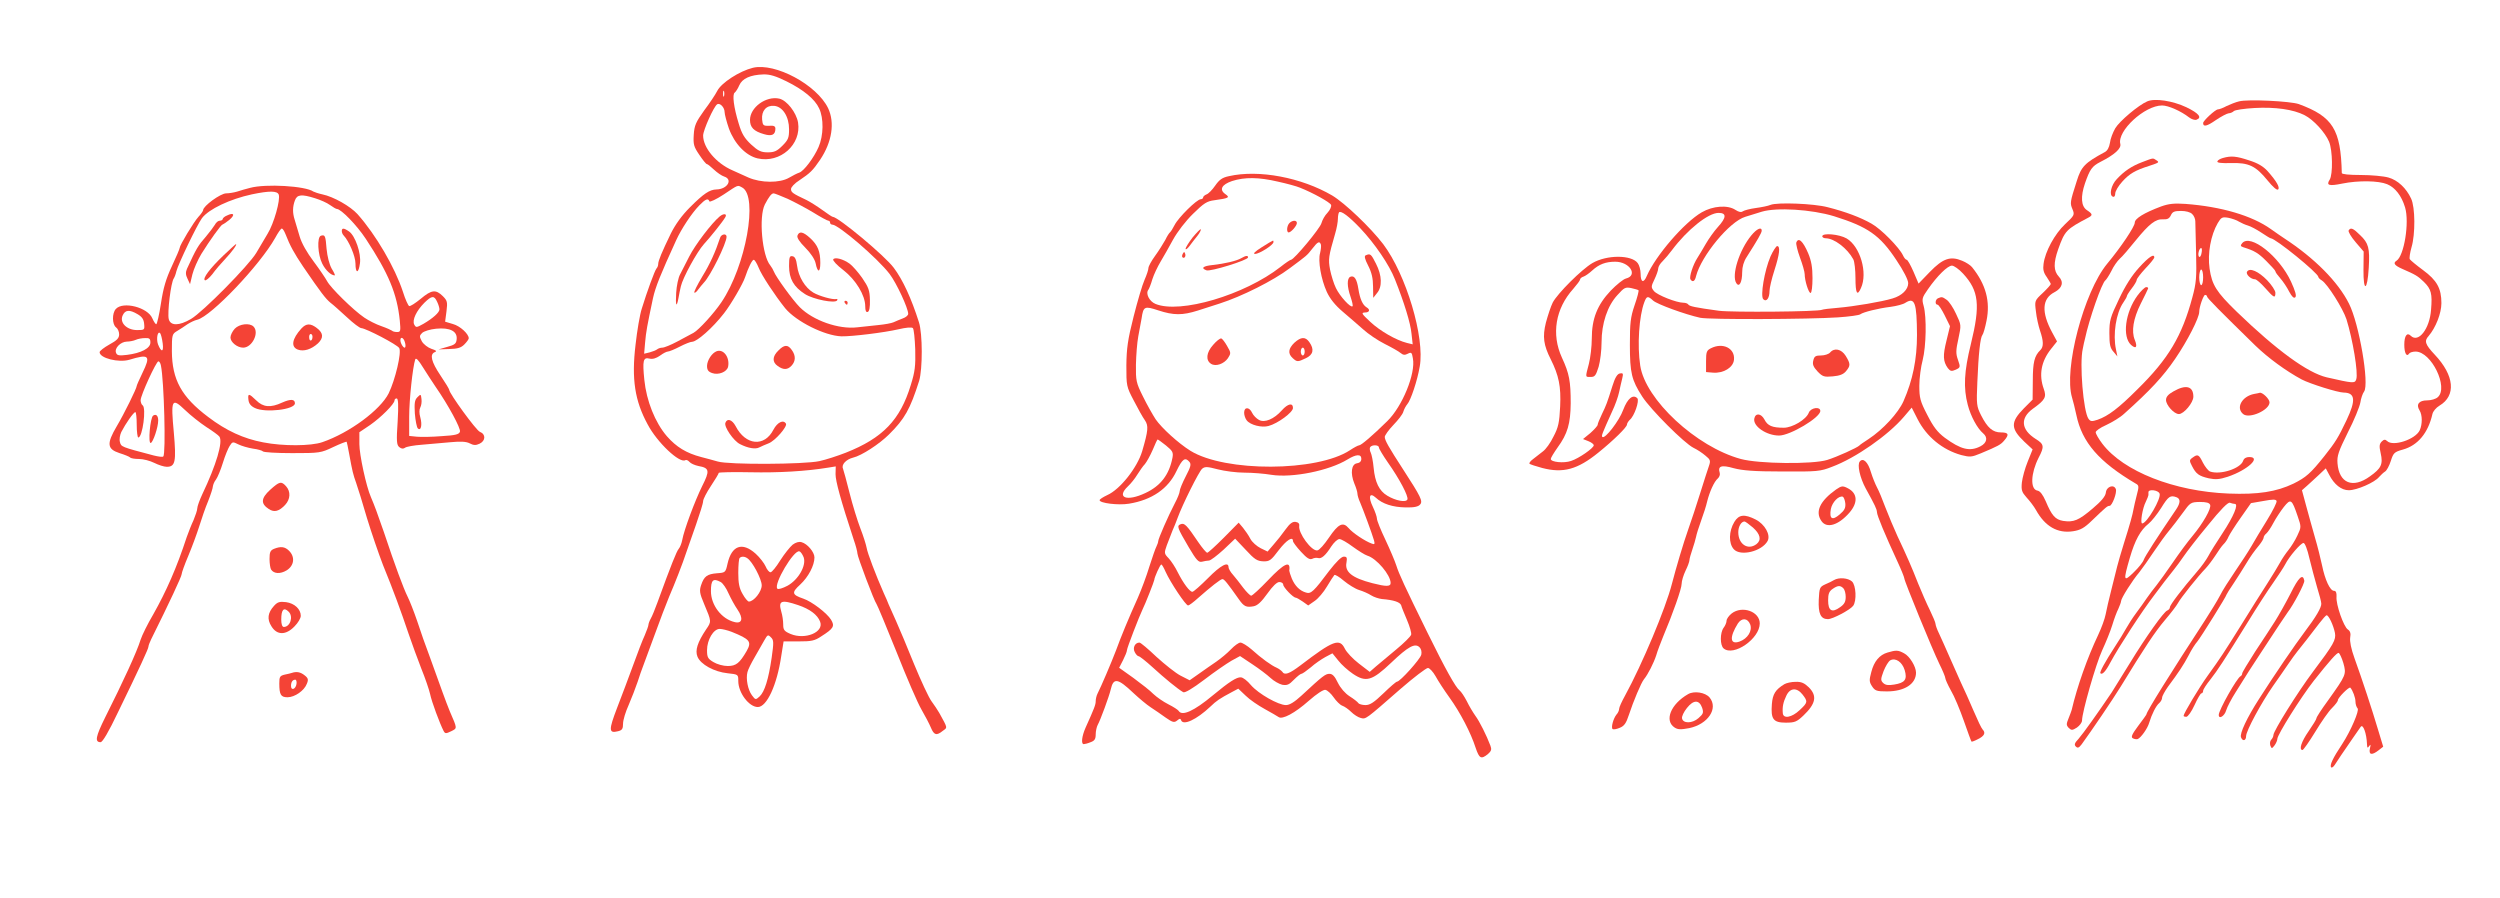 <?xml version="1.0" standalone="no"?>
<!DOCTYPE svg PUBLIC "-//W3C//DTD SVG 20010904//EN"
 "http://www.w3.org/TR/2001/REC-SVG-20010904/DTD/svg10.dtd">
<svg version="1.0" xmlns="http://www.w3.org/2000/svg"
 width="1280pt" height="460pt" viewBox="0 0 1280 460"
 preserveAspectRatio="xMidYMid meet">
<g transform="translate(0,460) scale(0.1,-0.1)"
fill="#f44336" stroke="none">
<path d="M3855 4253 c-69 -17 -162 -77 -183 -119 -9 -18 -39 -63 -67 -100 -42
-59 -50 -76 -53 -124 -3 -49 0 -61 28 -102 18 -27 35 -48 39 -48 4 0 20 -13
37 -29 16 -15 39 -31 52 -35 46 -15 16 -65 -40 -66 -35 -1 -65 -21 -135 -91
-42 -42 -75 -88 -98 -134 -46 -95 -65 -140 -65 -157 0 -8 -4 -18 -9 -23 -9
-11 -48 -117 -75 -205 -10 -30 -24 -113 -32 -185 -21 -175 -4 -287 62 -408 49
-93 164 -201 193 -183 5 3 14 -1 21 -9 7 -8 27 -17 46 -21 57 -10 59 -24 19
-103 -37 -75 -93 -225 -102 -276 -3 -16 -11 -37 -18 -45 -11 -13 -38 -80 -109
-275 -12 -33 -27 -70 -34 -82 -7 -12 -12 -27 -12 -32 0 -6 -9 -30 -19 -54 -11
-23 -37 -91 -59 -152 -22 -60 -59 -159 -82 -218 -44 -115 -44 -133 4 -121 21
5 26 12 26 39 0 18 13 61 29 96 15 35 36 89 46 119 10 30 21 64 26 75 4 11 31
83 59 160 28 77 62 167 76 200 29 67 69 169 89 230 8 22 30 85 49 140 19 55
36 108 36 119 0 10 18 45 40 78 22 33 40 63 40 67 0 3 73 5 162 3 144 -3 285
5 400 24 l37 6 -1 -40 c0 -35 26 -131 93 -335 11 -31 19 -63 19 -71 0 -16 86
-244 98 -259 5 -7 51 -118 103 -247 51 -129 108 -261 127 -293 18 -31 40 -73
48 -92 16 -39 29 -43 61 -17 25 18 26 12 -18 92 -8 14 -26 41 -40 60 -14 19
-54 105 -89 190 -34 85 -76 184 -92 220 -16 36 -33 74 -38 85 -4 11 -15 37
-25 58 -41 93 -84 206 -88 233 -3 16 -17 61 -32 99 -15 39 -40 120 -55 180
-15 61 -31 117 -34 126 -9 20 16 47 52 56 43 10 134 69 184 119 80 79 108 129
154 274 18 60 18 241 -1 300 -39 123 -83 218 -129 279 -46 62 -285 261 -313
261 -3 0 -27 16 -53 35 -26 19 -63 42 -81 51 -70 33 -79 39 -79 56 0 10 19 30
43 45 55 37 68 49 106 105 61 91 76 190 41 264 -58 120 -271 234 -385 207z
m171 -69 c87 -43 146 -91 168 -139 24 -50 23 -139 -3 -198 -24 -55 -75 -123
-99 -131 -10 -3 -33 -15 -52 -26 -48 -28 -144 -27 -208 1 -26 12 -63 28 -82
37 -83 36 -150 115 -150 178 0 27 55 150 72 160 14 9 38 -16 38 -40 0 -11 10
-49 22 -84 29 -79 87 -139 147 -153 116 -26 225 71 207 184 -9 51 -57 113 -96
122 -68 15 -150 -45 -150 -109 0 -38 19 -58 72 -73 40 -12 58 -3 58 28 0 13
-8 17 -32 15 -30 -1 -33 2 -36 32 -4 45 22 74 62 70 44 -4 76 -56 76 -120 0
-43 -4 -54 -34 -84 -28 -28 -42 -34 -75 -34 -34 0 -49 7 -85 40 -34 32 -48 54
-64 108 -25 81 -34 150 -20 158 5 4 16 20 23 37 15 35 57 54 124 56 33 1 64
-9 117 -35z m-319 -76 c-3 -7 -5 -2 -5 12 0 14 2 19 5 13 2 -7 2 -19 0 -25z
m93 -468 c83 -45 19 -402 -106 -587 -39 -58 -116 -142 -143 -157 -14 -7 -52
-28 -84 -45 -32 -17 -66 -31 -76 -31 -9 0 -21 -4 -27 -9 -5 -4 -22 -11 -37
-15 l-29 -7 5 58 c5 56 10 83 40 225 13 59 38 121 119 298 26 57 79 138 118
178 32 33 46 39 52 21 2 -5 35 10 73 35 78 52 70 49 95 36z m233 -58 c34 -16
93 -47 131 -70 37 -23 72 -42 77 -42 5 0 9 -4 9 -10 0 -5 5 -10 11 -10 32 0
233 -173 294 -253 35 -46 95 -175 95 -204 0 -7 -12 -18 -27 -23 -16 -6 -37
-15 -48 -20 -11 -5 -45 -11 -75 -14 -30 -3 -81 -9 -112 -12 -94 -11 -225 35
-293 103 -36 36 -123 156 -133 183 -3 8 -11 22 -18 31 -42 49 -60 249 -28 312
21 40 34 57 45 57 5 0 37 -13 72 -28z m-149 -352 c15 -39 84 -143 136 -208 56
-68 202 -141 288 -144 55 -1 218 19 292 36 38 9 68 12 74 6 5 -5 10 -54 12
-109 2 -84 -1 -113 -23 -183 -54 -178 -143 -271 -333 -346 -41 -16 -102 -36
-135 -43 -78 -17 -464 -19 -520 -2 -22 6 -60 17 -85 23 -76 20 -127 51 -176
107 -60 70 -104 180 -115 288 -10 99 -6 117 26 109 16 -4 34 1 54 15 16 12 34
21 40 21 7 0 34 11 61 25 27 14 55 25 63 25 25 0 106 71 164 146 36 46 97 151
108 185 16 48 36 89 44 89 5 0 16 -18 25 -40z"/>
<path d="M3685 3492 c-42 -35 -126 -146 -156 -205 -17 -34 -38 -75 -47 -92 -9
-16 -18 -59 -20 -95 -4 -66 2 -79 12 -25 3 17 8 43 12 59 10 44 82 176 118
216 34 37 98 117 109 137 12 19 -7 22 -28 5z"/>
<path d="M3687 3383 c-24 -73 -52 -135 -92 -200 -25 -42 -43 -78 -40 -81 3 -3
12 4 20 16 9 11 21 27 28 34 34 34 117 202 117 236 0 18 -27 14 -33 -5z"/>
<path d="M4083 3394 c-4 -10 10 -32 40 -62 28 -28 49 -60 53 -80 10 -50 24
-49 24 2 0 59 -13 91 -52 127 -36 33 -56 37 -65 13z"/>
<path d="M4040 3238 c0 -66 24 -107 82 -144 43 -27 154 -49 164 -32 3 5 2 8
-3 7 -18 -5 -89 15 -119 33 -42 25 -76 81 -83 138 -4 32 -11 46 -23 48 -15 3
-18 -4 -18 -50z"/>
<path d="M4266 3272 c-3 -6 20 -31 52 -55 64 -50 112 -129 112 -185 0 -23 4
-32 13 -29 8 3 12 24 11 61 -1 49 -7 65 -39 112 -21 30 -50 63 -65 74 -33 24
-76 35 -84 22z"/>
<path d="M4325 3050 c3 -5 8 -10 11 -10 2 0 4 5 4 10 0 6 -5 10 -11 10 -5 0
-7 -4 -4 -10z"/>
<path d="M3985 2805 c-31 -30 -32 -59 -3 -79 29 -21 51 -20 71 2 21 23 22 51
1 80 -20 29 -39 28 -69 -3z"/>
<path d="M3670 2802 c-25 -9 -49 -46 -50 -75 0 -21 6 -30 26 -37 32 -12 77 6
82 33 9 47 -23 91 -58 79z"/>
<path d="M3714 2435 c-8 -20 42 -93 75 -109 41 -21 79 -27 98 -17 10 5 32 15
48 21 33 12 98 87 89 101 -13 22 -44 7 -64 -31 -46 -90 -143 -81 -194 19 -18
33 -43 41 -52 16z"/>
<path d="M10994 4081 c-45 -19 -143 -102 -164 -138 -12 -21 -25 -54 -27 -74
-4 -24 -13 -41 -27 -48 -102 -55 -120 -74 -143 -148 -35 -109 -35 -113 -22
-144 12 -29 10 -32 -38 -77 -53 -50 -102 -140 -110 -203 -4 -28 0 -45 16 -67
11 -17 21 -33 21 -36 0 -4 -19 -25 -41 -46 -42 -39 -42 -40 -35 -95 3 -30 13
-74 21 -98 18 -53 19 -82 2 -99 -31 -30 -39 -63 -39 -157 l-1 -97 -44 -44
c-70 -71 -69 -104 1 -171 l43 -40 -25 -62 c-14 -34 -27 -82 -30 -107 -4 -40 0
-50 24 -77 16 -17 38 -46 48 -64 47 -85 111 -121 190 -109 38 6 57 16 98 56
73 70 78 74 89 74 13 0 39 68 32 86 -10 26 -48 13 -51 -18 -2 -19 -23 -44 -68
-82 -72 -61 -97 -71 -151 -63 -40 7 -58 27 -89 101 -15 34 -29 52 -42 54 -38
6 -35 88 6 169 30 57 28 69 -16 96 -74 47 -80 106 -14 154 64 46 71 60 56 102
-26 72 -13 141 37 204 l31 39 -25 46 c-56 104 -52 173 12 206 40 21 49 52 22
80 -27 29 -28 69 -3 140 34 95 41 102 153 161 25 13 24 19 -6 39 -30 20 -33
69 -10 137 25 72 36 88 79 110 73 37 108 69 102 92 -17 66 124 197 214 197 32
0 97 -29 138 -61 13 -10 30 -15 38 -12 30 11 12 33 -52 64 -70 33 -161 47
-200 30z"/>
<path d="M11464 4081 c-17 -4 -45 -15 -64 -24 -18 -10 -38 -17 -44 -17 -13 0
-76 -58 -76 -70 0 -21 19 -17 65 15 28 19 57 34 66 35 8 0 20 5 26 11 6 6 53
13 106 16 105 6 199 -7 257 -37 45 -23 105 -88 125 -136 18 -44 20 -166 3
-194 -19 -29 -4 -34 64 -20 84 17 186 15 230 -3 41 -17 74 -59 92 -119 23 -77
-5 -249 -44 -273 -19 -12 -10 -24 28 -41 71 -31 81 -37 112 -67 38 -37 44 -61
37 -143 -7 -98 -65 -172 -104 -133 -19 19 -33 0 -33 -46 0 -43 12 -65 25 -45
3 5 18 10 33 10 81 -1 169 -183 114 -233 -10 -10 -35 -17 -56 -17 -41 0 -57
-21 -38 -51 15 -24 15 -71 1 -102 -22 -47 -137 -85 -167 -55 -10 9 -16 9 -28
-3 -12 -13 -13 -24 -5 -59 13 -57 3 -78 -55 -119 -88 -64 -158 -35 -166 67 -3
38 5 61 53 158 32 62 60 131 64 153 3 21 12 47 19 56 28 38 -25 347 -77 450
-56 112 -176 233 -332 335 -12 8 -43 29 -68 47 -97 69 -253 115 -437 129 -58
4 -86 1 -125 -13 -88 -33 -135 -62 -135 -83 0 -20 -71 -126 -141 -210 -120
-145 -224 -542 -180 -686 5 -16 15 -56 22 -89 29 -140 116 -240 304 -351 17
-9 17 -15 5 -60 -7 -27 -14 -58 -16 -69 -5 -30 -19 -80 -49 -175 -15 -47 -30
-101 -35 -120 -5 -19 -18 -73 -30 -120 -12 -47 -25 -103 -29 -125 -4 -22 -21
-69 -38 -105 -56 -118 -108 -265 -136 -385 -1 -5 -9 -25 -16 -43 -12 -29 -12
-35 1 -49 14 -13 18 -13 42 2 14 10 26 26 26 36 0 42 71 290 103 359 19 41 43
100 52 130 9 30 23 68 31 83 7 16 14 34 14 40 1 15 56 103 94 148 15 19 48 66
74 105 26 39 61 87 77 106 17 20 48 61 70 91 39 54 41 56 88 57 33 0 49 -4 53
-15 7 -18 -36 -94 -91 -160 -23 -27 -68 -88 -100 -135 -32 -47 -70 -99 -84
-117 -14 -17 -36 -46 -49 -65 -12 -18 -37 -53 -55 -77 -18 -24 -41 -60 -52
-80 -11 -20 -36 -61 -56 -91 -52 -80 -80 -132 -75 -137 9 -10 27 9 51 55 43
80 162 263 225 345 16 21 39 52 52 69 13 16 34 44 48 61 14 17 36 48 50 68 14
21 69 93 124 159 67 83 103 119 113 116 8 -3 19 -6 25 -6 21 0 -6 -64 -62
-149 -31 -47 -65 -101 -74 -119 -9 -17 -35 -54 -59 -81 -74 -86 -137 -168
-137 -180 0 -6 -6 -14 -14 -17 -18 -7 -108 -133 -191 -269 -37 -60 -79 -128
-93 -150 -68 -101 -147 -212 -170 -238 -20 -21 -23 -30 -14 -39 10 -10 16 -7
30 11 51 70 157 226 199 294 126 206 175 280 229 344 29 34 58 72 65 85 13 25
103 138 142 178 13 14 35 43 50 66 14 22 32 48 41 57 9 8 21 26 26 39 6 13 34
57 63 98 l52 74 64 11 c48 9 64 9 67 0 3 -6 -19 -50 -48 -97 -29 -47 -66 -108
-81 -135 -15 -26 -53 -84 -83 -128 -30 -44 -66 -100 -78 -125 -13 -25 -48 -82
-77 -127 -173 -265 -299 -467 -299 -480 0 -2 -19 -29 -42 -59 -32 -43 -39 -58
-28 -64 7 -4 19 -6 25 -4 17 7 51 55 59 84 13 43 35 87 51 100 8 7 15 19 15
28 0 8 14 33 30 56 55 74 79 110 106 161 14 28 34 59 44 70 17 20 150 233 150
241 0 2 17 29 38 60 20 31 47 72 59 93 29 48 44 68 71 101 12 15 22 32 22 38
0 5 6 15 14 21 8 7 24 31 36 54 12 23 36 59 53 81 36 45 41 41 71 -47 19 -55
19 -56 -2 -100 -11 -24 -32 -57 -45 -73 -13 -16 -33 -45 -43 -64 -10 -19 -41
-69 -67 -110 -27 -41 -86 -136 -132 -210 -92 -147 -103 -164 -172 -260 -44
-61 -123 -193 -123 -205 0 -3 6 -5 14 -5 8 0 27 27 42 60 15 33 31 60 35 60 5
0 9 6 9 13 0 7 17 33 38 59 38 49 63 87 194 298 42 69 99 157 126 195 27 39
55 81 62 95 20 40 80 110 94 110 7 0 20 -33 30 -78 10 -42 28 -108 39 -147 12
-38 22 -77 22 -85 2 -19 -28 -70 -85 -145 -49 -65 -157 -223 -234 -344 -61
-95 -100 -177 -92 -196 8 -22 26 -18 26 6 0 27 78 171 138 257 26 37 61 87 77
111 17 25 38 54 47 65 20 25 71 89 113 145 17 22 33 40 37 41 11 0 35 -51 43
-91 6 -35 -6 -57 -113 -199 -78 -104 -202 -303 -202 -323 0 -7 -5 -18 -11 -24
-7 -7 -8 -20 -5 -30 7 -17 8 -17 22 1 8 11 14 26 14 33 0 21 121 214 187 298
80 101 119 145 127 142 5 -2 16 -25 24 -52 16 -58 15 -60 -79 -192 -33 -45
-59 -85 -59 -91 0 -5 -18 -34 -40 -66 -37 -53 -51 -96 -31 -96 4 0 34 42 65
93 31 51 69 106 86 122 16 16 30 34 30 40 0 13 58 71 64 64 12 -14 26 -51 26
-71 0 -13 5 -29 11 -35 10 -10 -35 -115 -78 -181 -50 -75 -67 -112 -57 -121 3
-3 11 2 18 13 6 10 21 32 33 50 12 17 39 56 59 86 21 30 39 57 41 59 12 16 30
-35 32 -89 1 -20 3 -22 11 -10 8 11 9 8 4 -12 -7 -33 9 -37 45 -9 l23 18 -27
89 c-30 101 -80 253 -120 364 -17 47 -25 86 -22 106 4 21 0 33 -12 41 -21 13
-62 129 -58 168 1 21 -3 30 -13 30 -20 0 -46 56 -61 130 -7 33 -23 98 -37 145
-13 47 -34 120 -45 162 l-21 78 25 22 c13 11 40 37 61 56 l36 34 17 -32 c26
-51 63 -80 101 -80 41 0 133 40 155 68 10 11 24 24 31 28 8 5 21 29 29 54 13
41 18 46 61 58 77 21 130 85 152 182 3 14 19 33 36 43 86 51 77 154 -24 261
-49 52 -55 70 -32 95 37 43 66 117 66 169 0 75 -23 117 -94 169 -34 25 -64 50
-68 56 -3 5 1 33 9 61 20 67 19 205 -2 249 -25 54 -69 95 -116 108 -24 7 -88
13 -141 13 -62 0 -98 4 -98 10 -5 223 -46 289 -220 353 -42 15 -262 26 -306
14z m-240 -577 c9 -8 16 -25 16 -37 0 -12 2 -86 4 -164 3 -122 1 -152 -19
-225 -53 -198 -122 -315 -282 -472 -96 -96 -149 -136 -203 -155 -30 -10 -37
-9 -47 5 -26 36 -47 283 -29 359 3 17 8 39 11 50 21 100 87 289 105 300 4 3
18 24 30 47 11 24 31 52 43 63 13 11 49 53 81 93 70 86 103 112 142 109 21 -1
31 4 39 21 8 18 18 22 52 22 24 0 48 -6 57 -16z m240 -39 c12 -7 32 -16 46
-20 14 -4 44 -20 68 -36 24 -16 45 -29 48 -29 24 0 244 -179 244 -198 0 -4 8
-12 18 -18 29 -18 108 -144 126 -199 32 -103 61 -275 50 -307 -7 -22 -15 -21
-151 10 -98 23 -256 138 -461 336 -104 101 -127 137 -139 221 -11 77 6 171 42
233 18 30 23 32 54 27 19 -4 43 -12 55 -20z m-192 -160 c-2 -14 -8 -23 -12
-20 -10 6 -1 45 10 45 4 0 5 -11 2 -25z m8 -125 c0 -22 -4 -40 -10 -40 -5 0
-10 18 -10 40 0 22 5 40 10 40 6 0 10 -18 10 -40z m20 -98 c0 -8 65 -73 247
-251 66 -64 158 -131 238 -174 42 -22 185 -67 215 -67 59 -1 63 -39 14 -142
-43 -90 -56 -111 -113 -183 -71 -89 -94 -109 -158 -141 -88 -42 -181 -57 -333
-51 -277 11 -538 113 -646 255 -19 25 -34 51 -34 59 0 7 24 24 54 37 30 14 72
39 92 58 132 118 200 191 261 281 63 92 123 210 123 240 0 26 22 87 30 87 6 0
10 -4 10 -8z m-243 -1009 c10 -24 -65 -153 -89 -153 -11 0 1 78 19 112 7 15
13 30 13 33 0 3 0 10 0 15 0 17 50 11 57 -7z m87 -19 c21 -8 20 -29 -2 -62
-100 -147 -160 -241 -166 -258 -3 -11 -26 -40 -51 -64 -53 -52 -55 -45 -20 75
26 89 54 141 96 174 14 11 43 47 64 80 37 60 47 67 79 55z"/>
<path d="M10953 3231 c-37 -40 -71 -93 -104 -163 -45 -94 -49 -109 -49 -174 0
-58 4 -76 21 -95 l20 -24 -7 35 c-17 77 0 188 38 242 10 14 18 29 18 33 0 3
11 21 25 39 14 18 25 37 25 43 0 6 20 32 45 59 25 26 45 51 45 56 0 21 -28 3
-77 -51z"/>
<path d="M10944 3087 c-63 -86 -79 -211 -33 -253 26 -23 34 -11 19 26 -18 44
-8 108 31 186 19 38 36 72 37 76 2 5 -2 8 -10 8 -7 -1 -27 -20 -44 -43z"/>
<path d="M11480 3355 c-10 -12 -9 -16 6 -21 58 -18 77 -30 118 -71 25 -25 46
-48 46 -52 0 -5 12 -21 26 -37 14 -16 34 -46 45 -68 14 -26 24 -35 31 -28 7 7
0 32 -22 80 -60 130 -208 247 -250 197z"/>
<path d="M11505 3209 c-8 -13 19 -39 41 -39 7 0 30 -20 52 -45 44 -50 52 -54
52 -24 0 11 -19 40 -42 64 -45 46 -90 66 -103 44z"/>
<path d="M11128 2596 c-27 -15 -38 -28 -38 -44 0 -26 41 -72 66 -72 25 0 74
58 74 89 0 54 -38 64 -102 27z"/>
<path d="M11541 2583 c-62 -12 -95 -71 -56 -103 31 -26 135 20 135 60 0 17
-36 52 -50 49 -3 -1 -16 -4 -29 -6z"/>
<path d="M11226 2257 c-17 -12 -17 -16 -3 -43 21 -41 35 -51 86 -63 34 -7 54
-6 97 8 101 34 174 101 110 101 -16 0 -27 -7 -31 -19 -13 -40 -118 -74 -170
-55 -9 4 -25 24 -36 45 -21 43 -27 45 -53 26z"/>
<path d="M11381 3791 c-14 -4 -26 -11 -28 -17 -3 -8 20 -10 69 -9 91 3 127
-14 188 -89 27 -33 48 -52 54 -46 10 10 -7 41 -54 94 -22 24 -50 41 -95 55
-66 22 -92 24 -134 12z"/>
<path d="M10968 3770 c-53 -20 -91 -45 -130 -87 -29 -30 -41 -83 -20 -90 7 -3
12 4 12 16 0 12 16 39 36 61 37 41 66 58 139 81 51 17 52 18 35 29 -18 12 -14
12 -72 -10z"/>
<path d="M6292 3698 c-34 -7 -49 -18 -70 -48 -15 -22 -35 -42 -44 -45 -10 -4
-18 -11 -18 -16 0 -5 -6 -9 -12 -9 -20 0 -115 -94 -134 -132 -9 -18 -20 -35
-24 -38 -4 -3 -15 -20 -24 -39 -10 -18 -33 -55 -52 -81 -19 -26 -34 -54 -34
-62 0 -9 -9 -36 -20 -61 -11 -24 -36 -109 -56 -188 -30 -118 -36 -163 -37
-250 0 -104 0 -108 38 -180 21 -41 46 -86 57 -101 19 -28 17 -52 -14 -158 -25
-84 -113 -196 -179 -225 -21 -10 -39 -21 -39 -26 0 -15 95 -27 150 -18 117 19
201 76 244 168 30 62 44 72 66 46 10 -12 6 -26 -19 -74 -17 -33 -31 -67 -31
-76 0 -8 -11 -36 -25 -62 -33 -63 -85 -182 -85 -194 0 -5 -4 -17 -9 -27 -5 -9
-21 -55 -36 -102 -14 -47 -41 -119 -59 -160 -49 -109 -85 -196 -112 -270 -24
-63 -77 -187 -95 -222 -5 -10 -9 -27 -9 -38 0 -18 -7 -36 -52 -136 -19 -43
-24 -84 -9 -84 5 0 21 4 35 10 20 7 26 16 26 40 0 17 5 38 10 48 13 22 60 150
67 182 14 62 36 58 118 -20 28 -26 66 -58 86 -71 20 -13 55 -37 77 -53 36 -25
44 -27 59 -15 13 11 17 11 20 2 10 -30 79 2 150 69 31 30 47 41 111 75 l32 17
38 -36 c20 -20 64 -50 97 -68 33 -18 65 -37 71 -41 19 -15 84 20 155 83 41 36
75 58 85 56 10 -2 29 -19 42 -38 13 -19 33 -39 44 -43 12 -4 33 -19 46 -32 14
-14 36 -28 49 -31 27 -7 23 -9 204 149 68 59 131 107 140 107 8 0 26 -19 39
-42 13 -24 45 -73 71 -109 55 -76 110 -182 134 -257 19 -56 28 -61 63 -33 18
16 20 24 13 43 -20 53 -56 125 -77 153 -12 17 -32 50 -44 75 -13 25 -29 49
-37 55 -20 15 -73 110 -164 295 -120 244 -146 301 -160 345 -7 22 -32 81 -56
132 -24 50 -43 98 -43 107 0 9 -9 36 -21 61 -25 52 -17 76 15 47 34 -32 87
-49 153 -50 44 -1 65 4 74 15 15 17 4 39 -86 178 -76 117 -95 151 -95 168 0 8
20 36 44 61 24 25 48 55 51 68 4 13 13 30 20 38 18 20 52 122 64 193 27 149
-70 472 -187 627 -65 85 -196 210 -261 249 -157 92 -376 134 -529 99z m251
-28 c46 -10 97 -24 113 -31 66 -26 154 -75 159 -88 3 -8 -5 -26 -18 -40 -14
-14 -27 -38 -31 -53 -6 -26 -141 -188 -156 -188 -4 0 -28 -16 -53 -36 -185
-145 -516 -242 -641 -190 -32 13 -52 54 -36 73 3 4 13 28 20 53 8 25 27 65 42
90 15 25 44 76 64 113 22 40 65 96 102 132 56 55 71 65 111 70 72 10 80 14 55
31 -33 23 -19 49 34 67 65 21 137 20 235 -3z m421 -238 c75 -79 149 -188 178
-262 47 -118 80 -224 85 -279 l6 -54 -29 7 c-56 14 -139 62 -188 108 -44 41
-48 47 -28 48 25 0 29 15 8 27 -19 12 -33 42 -41 93 -8 52 -21 71 -41 63 -18
-7 -18 -49 1 -103 8 -24 13 -45 10 -48 -9 -10 -65 51 -85 93 -11 22 -24 65
-30 94 -10 54 -8 68 26 185 8 26 14 61 14 75 0 15 3 30 6 34 10 10 52 -22 108
-81z m-201 -84 c2 -7 0 -26 -4 -43 -12 -40 5 -135 34 -199 16 -35 43 -69 82
-102 32 -27 79 -68 104 -90 25 -23 75 -57 111 -75 36 -18 73 -39 82 -47 12
-10 21 -11 36 -3 18 9 21 7 26 -24 15 -77 -54 -246 -131 -321 -75 -74 -134
-124 -144 -124 -5 0 -26 -11 -47 -25 -168 -111 -639 -113 -817 -3 -61 38 -147
116 -178 161 -15 23 -45 76 -65 117 -35 70 -37 81 -36 163 1 48 6 113 12 145
6 31 14 73 17 92 9 62 15 64 85 41 79 -26 124 -26 203 -1 34 11 85 27 112 36
112 36 273 116 359 181 90 67 86 63 116 101 27 35 36 39 43 20z m-793 -1029
c34 -28 38 -35 33 -63 -17 -87 -61 -144 -138 -180 -97 -46 -152 -24 -89 35 14
13 35 39 47 59 12 19 29 44 39 54 9 11 27 43 40 73 12 29 23 53 25 53 2 0 22
-14 43 -31z m1090 -10 c0 -6 21 -41 46 -77 60 -85 106 -173 100 -189 -7 -17
-60 -7 -103 19 -42 25 -63 69 -70 143 -3 33 -10 68 -15 78 -5 9 -6 22 -3 27 8
14 45 13 45 -1z m-90 -58 c0 -13 -8 -21 -22 -23 -29 -4 -35 -51 -14 -103 9
-21 16 -44 16 -52 0 -8 6 -29 14 -46 15 -35 61 -159 71 -194 5 -19 3 -22 -12
-16 -34 12 -98 55 -118 79 -29 34 -53 22 -101 -49 -23 -34 -49 -64 -59 -65
-29 -6 -99 89 -93 126 2 11 -5 18 -19 20 -15 2 -29 -8 -52 -40 -17 -24 -44
-58 -61 -77 l-30 -35 -35 17 c-20 10 -44 31 -53 48 -9 18 -27 43 -38 57 l-22
26 -76 -77 c-42 -42 -80 -77 -85 -77 -5 0 -25 24 -45 53 -60 89 -72 101 -91
93 -21 -8 -18 -17 42 -119 39 -66 50 -77 67 -73 12 3 28 6 36 6 8 0 42 26 75
56 l59 56 54 -57 c45 -49 59 -58 90 -59 32 -1 40 5 79 57 40 52 73 73 73 47 0
-6 18 -30 41 -55 31 -34 45 -42 58 -36 9 5 22 6 29 4 17 -6 39 13 68 59 14 21
32 38 42 38 9 0 40 -18 68 -39 29 -21 62 -42 75 -46 47 -14 119 -99 119 -140
0 -19 -23 -19 -93 -1 -105 27 -143 58 -133 106 4 25 2 30 -14 30 -12 0 -39
-27 -74 -72 -80 -107 -94 -120 -119 -112 -32 9 -57 34 -73 72 -7 18 -13 36
-13 40 8 54 -25 39 -108 -48 -42 -44 -81 -80 -87 -80 -6 1 -24 19 -41 41 -16
22 -40 52 -52 66 -13 14 -23 32 -23 39 0 31 -40 10 -105 -56 -38 -38 -74 -70
-80 -70 -14 0 -46 43 -75 100 -12 25 -33 57 -46 71 -24 25 -24 27 -10 67 9 24
22 57 29 75 8 17 20 48 27 67 24 66 109 237 125 250 14 12 27 11 80 -3 35 -9
96 -17 137 -17 40 0 102 -5 137 -11 107 -17 297 21 391 79 44 27 70 28 70 3z
m-1002 -579 c25 -55 103 -172 115 -172 5 0 28 17 51 38 66 58 115 97 125 97 9
0 25 -20 83 -102 27 -39 39 -44 77 -37 20 4 40 23 70 65 27 38 49 59 61 59 11
0 20 -6 20 -13 0 -14 51 -67 64 -67 4 0 20 -9 36 -20 l28 -20 33 23 c18 12 46
45 63 74 17 28 34 55 38 59 4 3 26 -10 49 -30 23 -19 58 -41 78 -47 20 -6 47
-18 61 -27 14 -9 39 -17 55 -19 62 -5 93 -16 99 -32 2 -9 16 -43 30 -76 14
-33 24 -67 21 -75 -3 -9 -37 -43 -76 -75 -39 -33 -86 -72 -104 -87 l-32 -28
-56 43 c-30 23 -62 57 -71 75 -27 56 -59 44 -228 -85 -57 -43 -81 -52 -93 -32
-4 5 -17 15 -28 20 -28 12 -78 48 -129 94 -22 19 -48 35 -57 35 -9 0 -31 -16
-49 -35 -18 -19 -52 -47 -75 -63 -23 -16 -63 -43 -89 -62 l-47 -33 -47 24
c-25 13 -80 57 -123 96 -42 40 -81 73 -87 73 -23 0 -36 -27 -24 -49 6 -12 15
-21 20 -21 5 0 38 -26 72 -57 60 -55 127 -110 156 -127 8 -5 47 18 108 64 52
40 115 83 139 97 l44 24 63 -42 c35 -23 77 -55 93 -70 17 -16 44 -31 60 -35
25 -4 35 0 59 25 17 17 34 31 39 31 5 0 26 15 48 33 21 19 55 42 75 53 l36 19
30 -37 c16 -21 50 -51 75 -68 67 -45 98 -36 196 57 87 83 122 102 145 79 9 -9
12 -24 9 -38 -6 -24 -109 -138 -124 -138 -5 0 -36 -27 -70 -60 -48 -46 -68
-60 -92 -60 -16 0 -33 5 -36 10 -4 6 -24 22 -45 35 -23 15 -46 41 -60 69 -16
34 -28 46 -43 46 -21 0 -34 -10 -144 -112 -35 -32 -60 -48 -79 -48 -39 0 -141
58 -179 102 -18 22 -41 40 -52 40 -21 2 -61 -24 -143 -92 -97 -81 -158 -108
-175 -80 -4 6 -27 21 -53 34 -26 13 -60 37 -77 53 -16 17 -63 53 -102 82 l-73
52 20 39 c11 22 20 44 20 51 0 11 63 174 80 209 13 25 60 145 60 151 0 12 30
79 36 79 3 0 13 -17 22 -38z"/>
<path d="M6602 3458 c-14 -14 -16 -48 -4 -48 12 0 42 34 42 48 0 16 -23 15
-38 0z"/>
<path d="M6106 3384 c-20 -26 -36 -52 -36 -58 1 -6 9 0 20 14 10 14 29 38 41
53 12 15 19 30 17 33 -3 2 -21 -17 -42 -42z"/>
<path d="M6460 3334 c-35 -22 -47 -34 -34 -34 22 0 94 46 94 60 0 12 6 15 -60
-26z"/>
<path d="M6056 3301 c-4 -7 -5 -15 -2 -18 9 -9 19 4 14 18 -4 11 -6 11 -12 0z"/>
<path d="M6355 3278 c-24 -14 -84 -28 -147 -35 -49 -5 -61 -16 -31 -27 19 -8
213 52 213 66 0 11 -11 10 -35 -4z"/>
<path d="M6993 3293 c-9 -3 -6 -18 12 -53 18 -35 25 -66 25 -107 l1 -58 19 24
c28 32 26 91 -5 151 -25 50 -29 53 -52 43z"/>
<path d="M6211 2834 c-35 -39 -39 -79 -10 -97 24 -15 66 0 86 29 16 25 16 28
-4 62 -11 20 -25 38 -30 39 -6 2 -25 -13 -42 -33z"/>
<path d="M6627 2845 c-31 -30 -34 -55 -9 -78 23 -21 26 -21 68 -1 38 18 44 45
18 82 -20 29 -43 28 -77 -3z m53 -45 c0 -11 -4 -20 -10 -20 -5 0 -10 9 -10 20
0 11 5 20 10 20 6 0 10 -9 10 -20z"/>
<path d="M6563 2499 c-40 -45 -88 -65 -117 -49 -13 7 -29 23 -35 36 -14 31
-41 32 -41 1 0 -13 6 -30 13 -39 18 -24 77 -39 112 -29 48 13 125 70 125 92 0
28 -26 23 -57 -12z"/>
<path d="M1280 3638 c-19 -5 -49 -13 -66 -19 -17 -5 -42 -9 -56 -9 -29 0 -118
-65 -118 -86 0 -4 -10 -19 -23 -33 -25 -27 -97 -147 -97 -160 0 -5 -18 -47
-40 -94 -30 -64 -44 -111 -56 -191 -9 -58 -20 -106 -24 -106 -4 0 -13 14 -20
30 -23 56 -150 89 -187 48 -20 -22 -19 -79 1 -94 9 -6 16 -22 16 -36 0 -19
-11 -31 -50 -52 -27 -15 -50 -33 -50 -39 0 -31 98 -55 152 -39 102 31 111 22
67 -68 -16 -33 -29 -63 -29 -66 0 -12 -65 -144 -102 -206 -53 -90 -50 -117 14
-138 26 -8 50 -18 54 -22 4 -5 25 -8 46 -8 21 0 56 -9 78 -20 22 -11 50 -20
64 -20 44 0 49 27 36 175 -16 171 -11 181 57 116 28 -27 77 -66 109 -87 33
-21 63 -43 67 -49 20 -26 -16 -146 -87 -295 -14 -30 -26 -63 -26 -73 0 -9 -9
-36 -19 -60 -11 -23 -26 -62 -35 -87 -51 -156 -104 -276 -171 -395 -29 -49
-58 -108 -65 -130 -19 -62 -89 -214 -182 -399 -48 -97 -54 -126 -23 -126 10 0
41 52 89 153 112 230 156 326 156 336 0 5 6 22 14 38 94 189 156 322 156 333
0 7 15 49 34 94 19 45 44 113 56 151 12 39 32 97 46 130 13 33 24 67 24 75 1
8 7 24 16 35 8 11 24 49 35 85 11 36 27 75 35 87 14 22 16 22 44 8 16 -8 50
-18 75 -22 25 -3 48 -10 51 -14 3 -5 70 -9 150 -9 141 0 147 1 210 31 36 17
67 29 69 27 1 -2 7 -30 13 -63 16 -89 20 -104 36 -149 8 -22 33 -103 55 -179
23 -75 60 -183 82 -240 52 -127 92 -236 131 -352 17 -49 46 -130 65 -178 20
-49 40 -108 45 -130 8 -40 50 -152 69 -189 8 -15 12 -15 39 -2 32 16 32 12 -7
102 -8 19 -25 64 -38 100 -13 37 -41 114 -62 172 -22 58 -52 143 -67 190 -16
47 -38 103 -49 125 -21 42 -64 158 -122 332 -33 95 -46 131 -66 178 -24 54
-59 217 -59 271 l0 61 55 37 c56 39 125 108 125 126 0 6 5 10 11 10 8 0 10
-33 5 -118 -7 -101 -5 -120 8 -131 11 -9 20 -10 29 -4 6 6 46 13 87 16 41 4
108 9 148 13 52 5 80 3 97 -6 19 -10 31 -11 50 -2 32 15 33 49 2 61 -19 7
-157 197 -157 215 0 4 -20 37 -45 74 -47 70 -56 108 -29 119 12 5 8 9 -17 17
-18 6 -40 23 -49 38 -13 25 -13 29 1 43 9 9 41 19 72 22 71 7 110 -13 105 -55
-2 -22 -11 -28 -48 -38 l-45 -13 55 2 c42 1 60 6 77 23 13 13 23 27 23 32 0
22 -44 63 -81 73 l-40 12 7 53 c6 48 4 55 -19 78 -36 35 -57 33 -113 -14 -27
-22 -53 -39 -59 -37 -5 2 -20 34 -32 73 -41 125 -138 291 -232 397 -37 41
-123 90 -181 102 -19 4 -39 11 -45 14 -41 29 -245 41 -325 19z m147 -34 c10
-26 -25 -150 -57 -201 -16 -27 -42 -70 -58 -98 -39 -65 -274 -303 -334 -338
-61 -36 -105 -36 -114 -1 -8 32 11 189 26 209 4 6 10 22 13 36 9 36 106 238
131 272 34 46 144 98 256 122 91 19 129 18 137 -1z m186 -19 c26 -8 61 -23 77
-35 15 -11 31 -20 35 -20 21 0 102 -83 148 -153 116 -176 160 -280 174 -419 5
-53 4 -58 -14 -58 -11 0 -23 3 -26 7 -4 3 -28 14 -54 23 -27 9 -66 29 -88 44
-56 38 -172 152 -190 186 -8 15 -39 61 -69 101 -34 45 -62 94 -72 129 -9 30
-20 68 -25 84 -12 37 -11 68 1 100 11 30 33 33 103 11z m-152 -182 c24 -62 46
-101 91 -168 93 -136 115 -164 140 -185 15 -11 52 -45 85 -75 32 -30 65 -55
73 -55 26 -2 183 -84 194 -102 13 -22 -20 -162 -54 -232 -43 -85 -200 -202
-340 -250 -58 -20 -200 -21 -302 -1 -101 19 -190 60 -282 130 -137 103 -185
191 -186 337 0 85 1 88 28 104 15 9 38 24 52 34 14 9 36 20 50 23 72 18 321
280 399 419 14 26 29 48 34 48 4 0 12 -12 18 -27z m777 -348 c7 -14 12 -32 12
-39 0 -16 -34 -46 -82 -74 -36 -20 -38 -20 -47 -4 -12 23 11 71 52 112 38 37
50 38 65 5z m-1533 -64 c22 -13 31 -26 33 -49 3 -31 2 -32 -36 -32 -53 0 -91
38 -74 75 13 29 35 31 77 6z m128 -149 c6 -45 -7 -48 -24 -5 -10 28 -2 71 11
57 4 -5 10 -28 13 -52z m-63 4 c0 -29 -47 -54 -120 -63 -41 -5 -51 -3 -56 11
-9 23 23 56 55 57 14 0 35 4 46 9 11 5 32 9 48 9 22 1 27 -3 27 -23z m1303 2
c4 -12 4 -24 1 -27 -6 -7 -24 20 -24 37 0 21 17 13 23 -10z m157 -228 c66 -95
130 -214 125 -230 -4 -14 -23 -19 -93 -23 -48 -4 -105 -5 -127 -3 l-40 4 0 98
c0 88 18 254 31 294 4 10 17 -4 39 -40 19 -30 48 -75 65 -100z m-1406 108 c16
-77 26 -452 12 -465 -3 -4 -25 -1 -49 5 -167 44 -167 44 -173 69 -4 13 0 36 7
51 22 43 63 102 72 102 4 0 7 -29 7 -65 0 -36 4 -65 8 -65 22 0 42 153 22 165
-5 3 -10 15 -10 26 0 25 80 199 91 199 5 0 11 -10 13 -22z"/>
<path d="M1163 3497 c-13 -5 -23 -14 -23 -19 0 -4 -7 -8 -15 -8 -8 0 -19 -9
-25 -21 -7 -11 -26 -37 -43 -57 -45 -52 -51 -63 -100 -169 -7 -17 -7 -30 3
-50 l13 -28 12 50 c7 28 28 75 46 105 43 69 101 150 108 150 3 1 19 11 35 24
31 26 24 40 -11 23z"/>
<path d="M1145 3293 c-71 -68 -109 -119 -96 -128 5 -3 22 11 38 31 15 21 45
56 66 78 35 37 63 76 55 76 -2 0 -30 -26 -63 -57z"/>
<path d="M1750 3417 c0 -7 4 -17 9 -22 28 -29 61 -108 61 -144 0 -53 16 -53
23 1 7 50 -24 141 -56 163 -26 18 -37 19 -37 2z"/>
<path d="M1643 3393 c-21 -7 -16 -98 7 -143 17 -34 45 -60 64 -60 3 0 -4 16
-16 35 -12 22 -22 61 -26 101 -5 67 -8 74 -29 67z"/>
<path d="M1202 2917 c-12 -13 -22 -33 -22 -45 0 -24 35 -52 65 -52 46 0 84 77
53 108 -20 20 -72 14 -96 -11z"/>
<path d="M1543 2918 c-48 -53 -55 -94 -18 -108 30 -11 69 1 103 32 29 28 28
52 -4 77 -34 27 -56 26 -81 -1z m57 -42 c0 -23 -16 -27 -17 -5 -1 10 2 19 8
19 5 0 9 -6 9 -14z"/>
<path d="M1272 2553 c2 -19 12 -32 33 -42 53 -26 205 -8 205 24 0 22 -22 23
-65 4 -60 -28 -98 -24 -133 11 -38 37 -44 37 -40 3z"/>
<path d="M2137 2566 c-14 -14 -16 -30 -13 -83 3 -37 10 -71 15 -76 16 -16 24
17 13 56 -6 21 -6 40 0 51 5 9 8 28 6 43 -3 26 -4 26 -21 9z"/>
<path d="M784 2472 c-15 -10 -27 -145 -12 -140 12 4 38 81 38 115 0 25 -11 35
-26 25z"/>
<path d="M9065 3551 c-11 -5 -45 -12 -75 -16 -30 -4 -60 -12 -67 -17 -8 -6
-20 -4 -37 7 -40 27 -116 21 -173 -12 -90 -52 -236 -222 -281 -325 -16 -39
-32 -35 -32 10 0 20 -7 45 -15 55 -32 43 -158 43 -232 0 -55 -32 -179 -156
-203 -202 -10 -20 -25 -66 -35 -103 -18 -72 -12 -115 25 -188 41 -82 53 -139
48 -241 -4 -82 -9 -107 -34 -154 -15 -32 -40 -66 -54 -76 -14 -11 -36 -28 -50
-39 -14 -10 -22 -21 -19 -24 3 -4 33 -13 65 -22 107 -28 181 -8 288 79 78 63
146 130 146 143 0 6 7 17 14 24 24 19 51 99 39 111 -22 22 -50 -1 -72 -59 -20
-56 -94 -152 -107 -139 -6 5 -1 17 50 130 15 31 31 76 36 100 5 23 12 55 16
70 6 25 4 28 -12 25 -13 -2 -25 -21 -38 -63 -29 -92 -31 -97 -54 -145 -12 -25
-22 -49 -22 -55 0 -5 -17 -24 -37 -42 l-38 -31 28 -11 c15 -6 27 -15 27 -21 0
-14 -76 -67 -116 -80 -37 -13 -104 -6 -104 10 0 6 16 32 35 59 51 70 66 122
67 226 0 113 -7 152 -45 234 -55 120 -33 251 58 352 19 22 35 43 35 48 0 5 8
12 18 15 9 3 29 17 44 31 35 32 69 45 118 45 74 0 118 -70 55 -86 -13 -3 -48
-31 -78 -62 -69 -73 -97 -144 -97 -245 0 -40 -7 -99 -15 -130 -19 -72 -19 -67
10 -67 21 0 26 8 40 52 8 28 15 84 15 125 0 97 30 187 81 242 35 39 41 42 71
36 18 -4 35 -9 37 -11 3 -2 -6 -37 -20 -77 -21 -62 -24 -91 -24 -202 0 -145 9
-181 63 -265 43 -67 216 -240 263 -263 19 -9 46 -27 61 -40 25 -20 27 -26 18
-52 -6 -17 -26 -79 -45 -140 -19 -60 -46 -144 -61 -185 -25 -70 -63 -199 -84
-280 -32 -125 -152 -411 -240 -572 -16 -29 -30 -59 -30 -67 0 -8 -6 -22 -14
-30 -16 -20 -29 -68 -19 -74 5 -3 21 0 37 7 22 9 32 23 46 66 23 70 63 165 77
182 20 24 50 83 63 123 6 22 23 65 35 95 51 121 95 246 95 271 0 14 9 44 20
67 11 22 20 47 20 54 0 7 7 32 15 55 8 22 16 52 19 65 2 12 14 50 26 83 12 33
26 76 30 95 13 53 37 105 55 120 8 7 13 20 10 29 -11 35 8 42 71 24 45 -12
104 -17 249 -17 179 -1 194 0 255 24 121 45 287 161 368 256 l40 47 30 -59
c46 -90 127 -157 224 -184 44 -11 52 -11 100 9 88 37 102 44 120 66 26 30 22
41 -17 41 -42 0 -69 23 -102 88 -23 46 -24 55 -19 170 6 146 15 228 26 241 5
6 14 38 21 73 20 98 -3 186 -74 274 -8 10 -31 25 -51 33 -60 25 -98 12 -165
-57 l-58 -60 -26 61 c-15 34 -30 61 -35 61 -5 0 -13 10 -19 23 -19 40 -112
135 -161 162 -56 32 -133 61 -224 84 -71 19 -259 26 -293 12z m325 -58 c173
-54 235 -97 319 -224 37 -55 61 -102 61 -119 0 -32 -32 -64 -80 -78 -55 -17
-198 -41 -280 -48 -41 -3 -78 -8 -81 -10 -17 -10 -461 -14 -529 -5 -124 17
-150 23 -156 32 -3 5 -14 9 -25 9 -35 0 -134 39 -151 60 -15 19 -15 23 3 60
10 21 19 46 19 55 0 9 10 26 23 38 12 12 34 38 48 57 78 104 185 190 238 190
42 0 41 -24 -4 -73 -19 -21 -46 -59 -61 -85 -15 -26 -34 -58 -43 -72 -23 -35
-43 -98 -36 -110 11 -17 23 -11 29 17 27 103 171 279 252 303 21 7 59 18 84
26 76 23 255 12 370 -23z m661 -294 c81 -88 89 -160 40 -360 -35 -141 -39
-225 -16 -312 15 -58 49 -121 79 -146 25 -21 19 -49 -14 -66 -54 -28 -100 -17
-183 44 -37 28 -58 55 -89 116 -37 71 -41 88 -41 150 0 39 8 98 17 131 18 71
21 220 5 278 -10 36 -8 42 22 85 48 69 101 121 123 121 10 0 36 -18 57 -41z
m-1587 -138 c21 -19 164 -71 241 -88 47 -10 555 -8 705 2 58 4 110 11 115 16
15 11 90 30 155 38 30 4 65 13 76 21 48 30 58 0 59 -165 0 -125 -22 -232 -69
-339 -27 -61 -106 -146 -179 -194 -23 -15 -44 -29 -47 -33 -10 -11 -116 -59
-165 -74 -75 -23 -350 -20 -442 5 -228 62 -489 304 -515 478 -16 103 -6 254
21 325 12 32 18 33 45 8z"/>
<path d="M8967 3395 c-62 -75 -103 -205 -77 -245 15 -23 30 5 30 57 0 26 8 55
23 77 57 90 77 124 77 135 0 21 -25 10 -53 -24z"/>
<path d="M9330 3390 c0 -5 8 -10 18 -10 43 0 111 -52 141 -108 6 -11 11 -55
11 -96 0 -79 9 -94 28 -51 36 78 -4 213 -73 254 -38 22 -125 30 -125 11z"/>
<path d="M9197 3358 c-2 -7 6 -42 19 -77 13 -35 24 -73 24 -85 0 -33 20 -96
30 -96 6 0 10 34 10 76 0 55 -6 89 -22 127 -27 63 -50 84 -61 55z"/>
<path d="M9065 3287 c-31 -72 -53 -203 -37 -219 16 -16 32 5 32 43 0 14 11 62
25 105 27 84 31 124 14 124 -5 0 -21 -24 -34 -53z"/>
<path d="M9923 3073 c-15 -6 -17 -33 -3 -33 6 0 22 -25 37 -55 l27 -55 -18
-74 c-19 -76 -18 -106 7 -141 13 -16 19 -17 40 -8 24 11 25 13 12 50 -12 33
-11 50 2 109 15 70 15 70 -12 127 -14 31 -36 64 -48 72 -23 16 -25 16 -44 8z"/>
<path d="M8760 2817 c-22 -11 -25 -19 -25 -67 l0 -55 36 -3 c53 -4 103 26 107
66 6 59 -57 90 -118 59z"/>
<path d="M9370 2795 c-7 -8 -28 -15 -46 -15 -28 0 -35 -4 -40 -26 -5 -20 0
-32 22 -56 26 -27 34 -29 78 -25 36 3 55 11 68 27 23 28 23 37 -2 78 -22 35
-58 43 -80 17z"/>
<path d="M9261 2487 c-13 -35 -84 -77 -128 -77 -59 0 -83 10 -99 42 -17 32
-46 35 -52 5 -8 -39 62 -87 127 -87 56 0 211 92 211 126 0 24 -49 17 -59 -9z"/>
<path d="M12025 3420 c-3 -6 12 -32 35 -59 l42 -49 -1 -93 c-1 -117 20 -110
27 10 6 101 -1 126 -44 167 -36 36 -49 41 -59 24z"/>
<path d="M9522 2237 c-14 -17 1 -83 30 -137 48 -87 57 -106 58 -122 0 -17 42
-117 104 -251 20 -43 36 -83 36 -88 0 -14 144 -365 179 -437 17 -34 31 -68 31
-74 0 -6 13 -35 29 -64 17 -28 46 -98 66 -155 20 -57 37 -104 39 -106 1 -2 17
4 34 13 32 16 40 32 23 49 -6 6 -26 48 -46 95 -20 47 -49 112 -65 145 -15 33
-42 94 -60 135 -18 41 -41 93 -51 114 -11 22 -19 45 -19 51 0 7 -13 38 -29 71
-16 32 -43 94 -60 136 -33 84 -56 137 -106 243 -18 39 -45 104 -61 145 -15 41
-35 89 -44 105 -9 17 -23 52 -31 78 -15 52 -40 75 -57 54z"/>
<path d="M1383 2092 c-47 -43 -49 -71 -7 -98 28 -19 53 -12 84 21 27 29 29 68
5 95 -25 28 -34 25 -82 -18z"/>
<path d="M9401 2094 c-83 -59 -109 -114 -75 -162 27 -39 86 -22 143 43 44 51
42 98 -6 124 -28 15 -34 14 -62 -5z m47 -71 c2 -24 -4 -36 -29 -57 -38 -33
-54 -23 -45 28 7 35 40 69 61 63 5 -2 11 -17 13 -34z"/>
<path d="M8880 1928 c-29 -48 -30 -110 -3 -140 34 -38 144 -11 173 42 17 31
-14 86 -61 110 -57 29 -86 26 -109 -12z m95 -29 c38 -34 45 -64 18 -85 -44
-33 -93 0 -93 61 0 29 15 55 32 55 4 0 23 -14 43 -31z"/>
<path d="M4058 1811 c-13 -11 -42 -47 -63 -80 -21 -34 -43 -61 -50 -61 -7 0
-18 13 -25 30 -7 16 -30 46 -51 65 -69 62 -123 42 -144 -51 -10 -45 -11 -46
-53 -49 -52 -4 -67 -16 -82 -60 -10 -29 -8 -43 15 -97 39 -92 38 -90 10 -131
-44 -66 -57 -107 -44 -139 16 -40 86 -78 154 -85 55 -6 55 -6 55 -40 0 -60 55
-133 100 -133 46 0 98 112 120 261 l12 75 77 0 c65 0 82 3 116 26 63 40 70 52
50 85 -21 34 -98 93 -142 108 -59 20 -61 31 -16 72 42 39 73 98 73 139 0 27
-36 70 -66 78 -13 4 -30 -1 -46 -13z m57 -65 c14 -42 -27 -114 -83 -145 -25
-13 -47 -20 -52 -15 -21 22 85 201 113 191 7 -2 16 -16 22 -31z m-289 -4 c26
-16 74 -107 74 -139 0 -32 -40 -83 -66 -83 -5 0 -20 17 -32 39 -17 29 -22 55
-22 108 0 38 3 73 7 76 8 9 25 9 39 -1z m-136 -122 c11 -6 29 -32 40 -58 12
-26 32 -63 46 -83 31 -45 24 -74 -15 -64 -67 16 -121 87 -121 158 0 58 11 68
50 47z m396 -118 c60 -20 100 -50 113 -85 21 -54 -77 -94 -151 -63 -33 14 -38
21 -38 49 0 18 -4 47 -10 66 -16 56 0 62 86 33z m-340 -137 c94 -38 104 -50
77 -98 -36 -62 -54 -77 -97 -77 -23 0 -55 9 -73 20 -29 17 -33 25 -33 61 0 53
33 109 65 109 12 0 40 -7 61 -15z m205 -132 c-16 -110 -36 -175 -62 -199 -20
-18 -21 -18 -39 6 -21 28 -32 85 -23 119 3 13 20 47 37 76 17 29 39 68 49 86
17 30 19 31 34 16 15 -14 15 -26 4 -104z"/>
<path d="M1403 1790 c-19 -8 -23 -17 -23 -52 0 -24 4 -48 8 -54 14 -22 47 -24
80 -4 38 24 44 68 12 100 -21 21 -42 24 -77 10z"/>
<path d="M11728 1562 c-25 -49 -61 -113 -80 -143 -19 -30 -65 -100 -102 -156
-36 -56 -66 -106 -66 -111 0 -6 -4 -12 -8 -14 -18 -7 -112 -174 -112 -198 0
-25 30 -6 38 23 5 17 27 59 48 92 21 33 41 65 44 70 3 6 36 57 74 115 38 58
85 130 105 160 20 30 40 59 44 65 30 39 88 149 85 162 -7 38 -29 18 -70 -65z"/>
<path d="M9390 1630 c-8 -5 -28 -15 -45 -22 -28 -13 -30 -17 -33 -79 -3 -71
10 -99 47 -99 24 0 113 47 129 68 19 25 15 106 -6 125 -20 18 -67 22 -92 7z
m48 -42 c7 -7 12 -27 12 -44 0 -25 -7 -38 -29 -53 -41 -30 -61 -19 -61 35 0
33 5 46 22 58 27 19 40 20 56 4z"/>
<path d="M1403 1498 c-32 -35 -37 -68 -13 -105 28 -46 74 -46 118 0 18 18 32
42 32 54 0 34 -32 64 -75 70 -33 4 -44 1 -62 -19z m75 -30 c25 -25 8 -78 -25
-78 -8 0 -13 14 -13 38 0 51 13 65 38 40z"/>
<path d="M8866 1459 c-14 -11 -26 -28 -26 -37 0 -9 -7 -26 -15 -36 -19 -26
-19 -90 0 -106 51 -43 185 50 185 128 0 61 -90 93 -144 51z m95 -56 c12 -33
-13 -73 -55 -88 -49 -17 -52 22 -8 93 20 30 50 28 63 -5z"/>
<path d="M9664 1259 c-41 -12 -69 -45 -83 -100 -11 -41 -11 -50 4 -73 15 -23
24 -26 76 -26 90 0 149 38 149 96 0 31 -33 85 -61 99 -31 17 -41 17 -85 4z
m88 -90 c14 -48 2 -65 -54 -74 -30 -5 -44 -3 -56 8 -14 14 -13 20 2 61 10 25
25 50 34 55 27 15 61 -8 74 -50z"/>
<path d="M1495 1155 c-5 -2 -22 -6 -37 -9 -25 -6 -28 -11 -28 -45 0 -58 8 -71
42 -71 37 0 86 34 99 69 9 21 7 29 -11 43 -21 17 -41 21 -65 13z m23 -57 c-4
-27 -28 -36 -28 -10 0 20 8 32 22 32 5 0 8 -10 6 -22z"/>
<path d="M9136 1097 c-46 -28 -60 -51 -64 -102 -6 -77 7 -95 71 -95 46 0 56 4
90 36 64 61 72 101 28 145 -23 22 -38 29 -68 28 -21 0 -47 -6 -57 -12z m93
-53 c28 -36 27 -41 -15 -80 -39 -37 -83 -46 -86 -16 -3 32 2 57 18 90 19 41
54 43 83 6z"/>
<path d="M8643 1046 c-89 -51 -123 -136 -69 -171 17 -11 32 -11 75 -3 96 20
150 101 104 157 -22 26 -79 35 -110 17z m72 -70 c8 -25 6 -31 -19 -53 -32 -28
-79 -28 -84 -1 -2 10 9 33 25 53 34 43 63 43 78 1z"/>
</g>
</svg>
